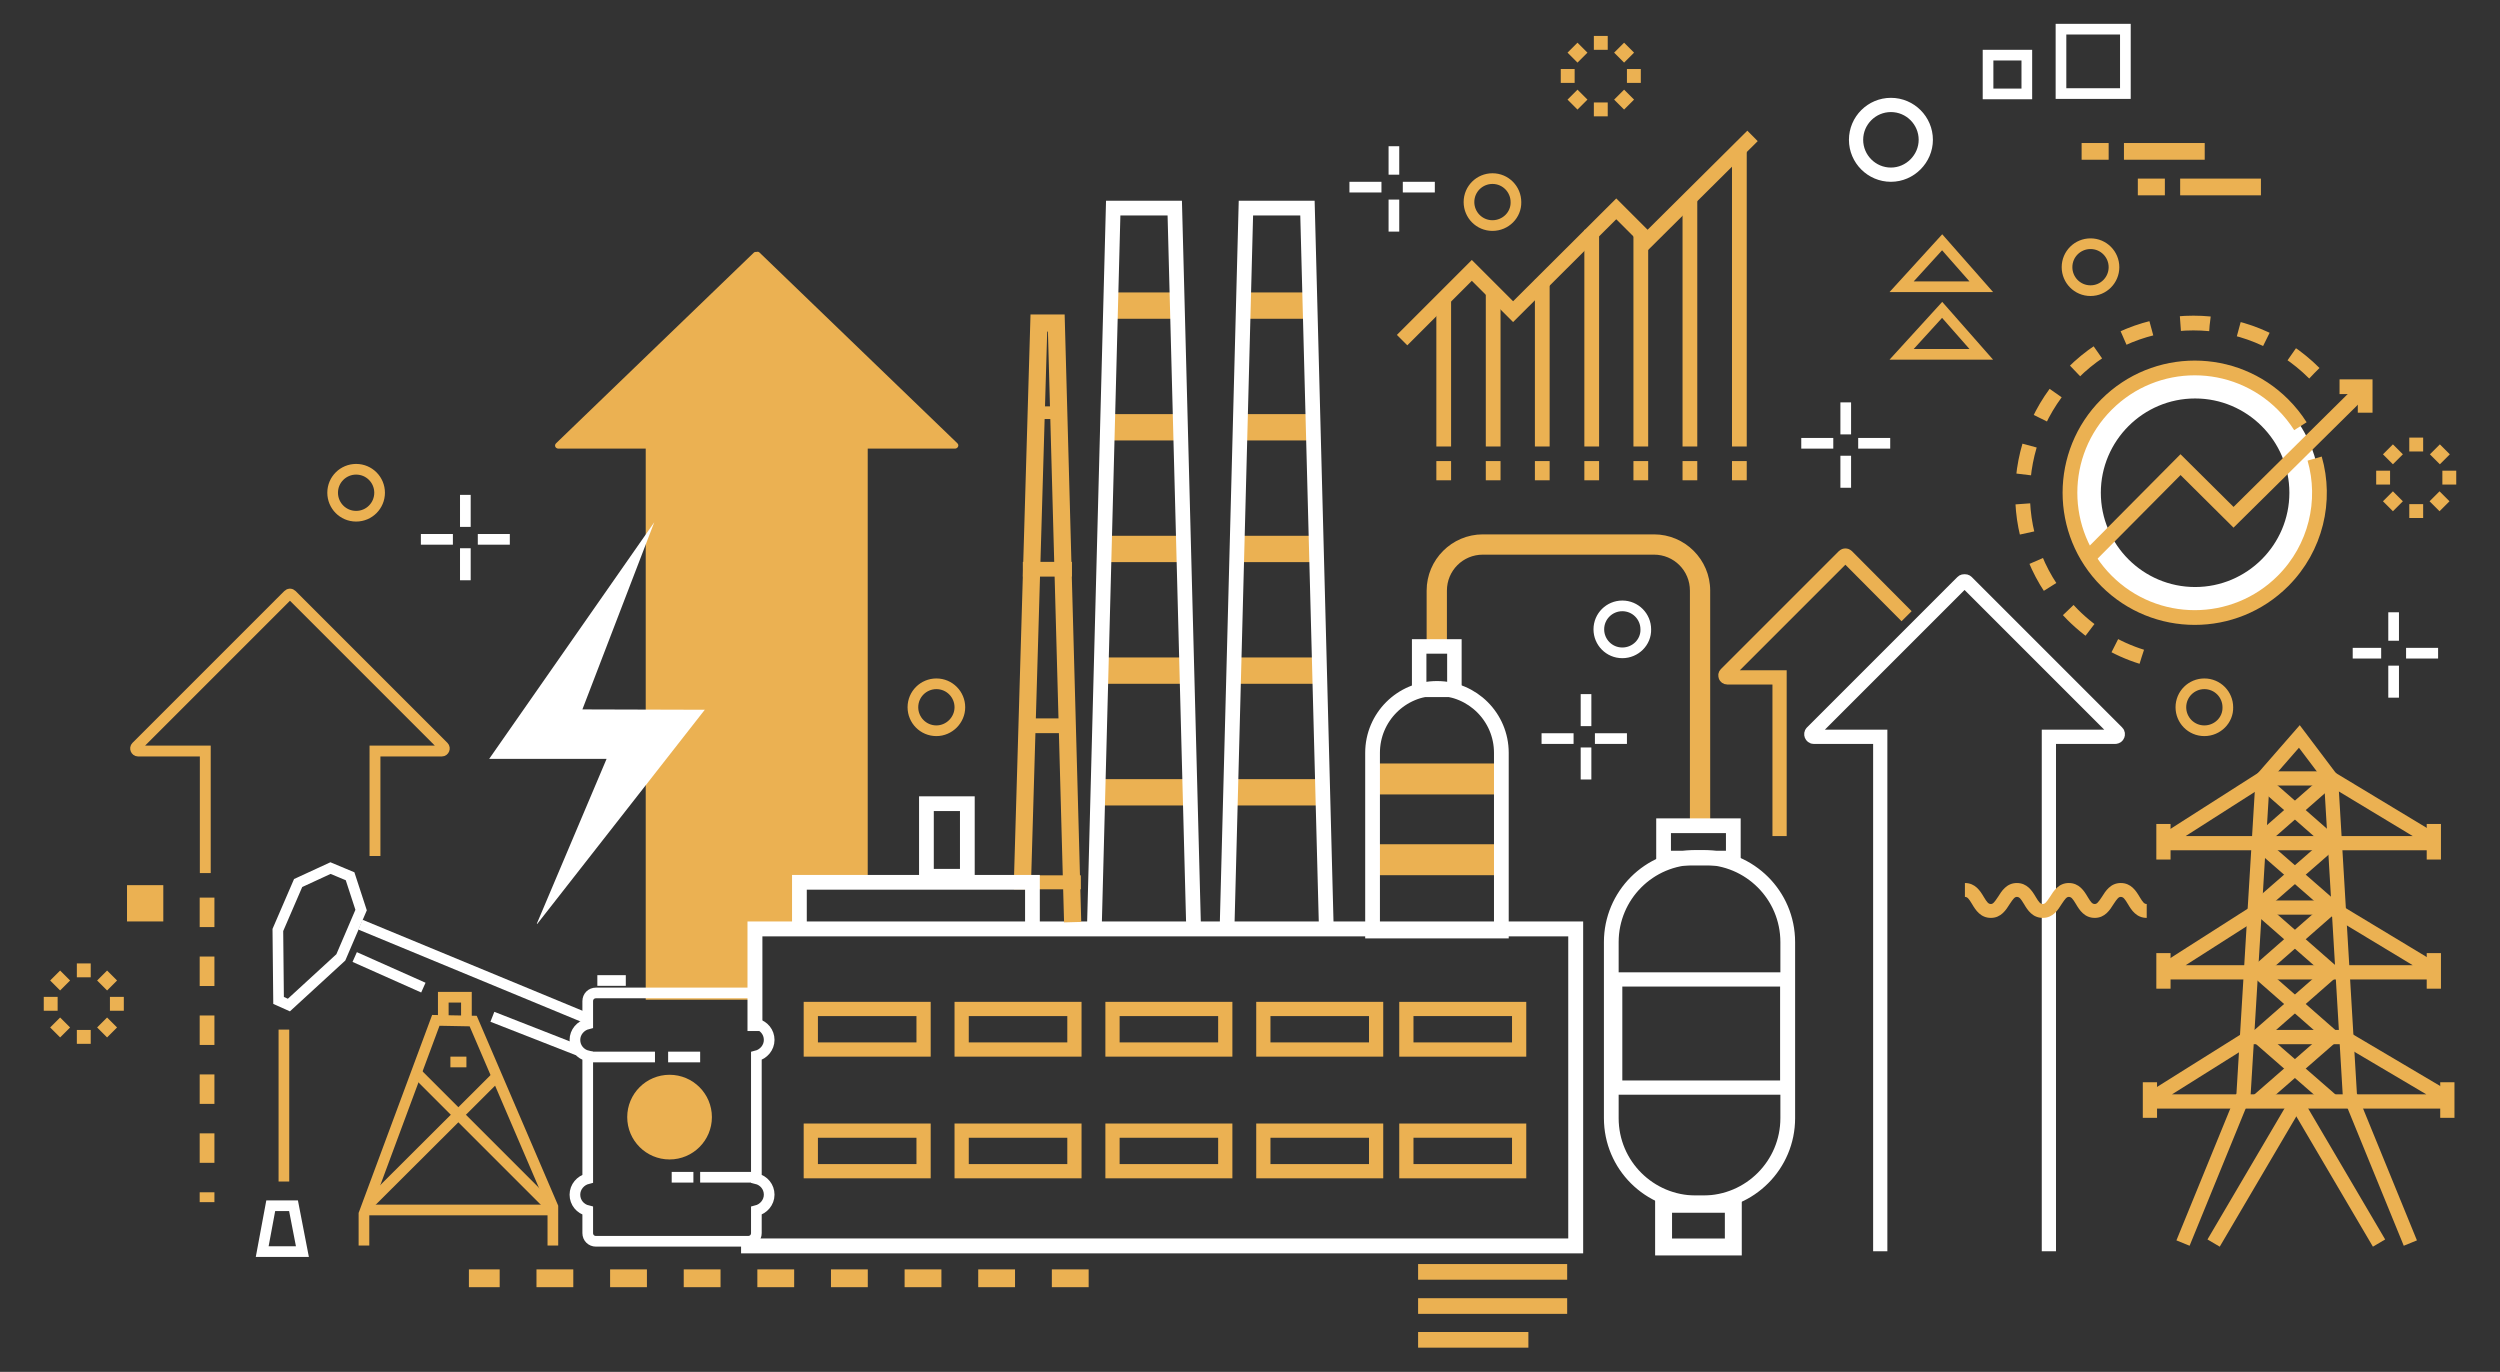 <?xml version="1.0" encoding="utf-8"?>
<!-- Generator: Adobe Illustrator 19.1.0, SVG Export Plug-In . SVG Version: 6.00 Build 0)  -->
<svg version="1.1" id="Layer_1" xmlns="http://www.w3.org/2000/svg" xmlns:xlink="http://www.w3.org/1999/xlink" x="0px" y="0px"
	 viewBox="45 204.4 702.7 385.6" style="enable-background:new 45 204.4 702.7 385.6;" xml:space="preserve">
<rect x="45" y="204.4" width="702.7" height="385.6" fill="#333333" stroke="none"/>
<style type="text/css">
	.st0{fill:none;stroke:#FFFFFF;stroke-width:4;stroke-miterlimit:10;}
	.st1{fill:#EBB152;}
	.st2{fill:none;stroke:#FFFFFF;stroke-width:4.141;stroke-miterlimit:10;}
	.st3{fill:none;stroke:#FFFFFF;stroke-width:4.071;stroke-miterlimit:10;}
	.st4{fill:none;stroke:#FFFFFF;stroke-width:4.757;stroke-miterlimit:10;}
	.st5{fill:none;stroke:#FFFFFF;stroke-width:4.19;stroke-miterlimit:10;}
	.st6{fill:none;stroke:#EBB152;stroke-width:4;stroke-miterlimit:10;}
	.st7{fill:#FFFFFF;}
	.st8{fill:none;stroke:#EBB152;stroke-width:4.141;stroke-miterlimit:10;}
	.st9{fill:none;stroke:#EBB152;stroke-width:4.141;stroke-miterlimit:10;stroke-dasharray:8.283;}
	.st10{fill:none;stroke:#EBB152;stroke-width:3.054;stroke-miterlimit:10;}
	.st11{fill:none;stroke:#EBB152;stroke-width:4.828;stroke-miterlimit:10;}
	.st12{fill:none;stroke:#EBB152;stroke-width:3.56;stroke-miterlimit:10;}
	.st13{fill:none;stroke:#EBB152;stroke-width:3.928;stroke-miterlimit:10;}
	.st14{fill:none;stroke:#EBB152;stroke-width:3;stroke-miterlimit:10;}
	.st15{fill:none;stroke:#FFFFFF;stroke-width:3;stroke-miterlimit:10;}
	.st16{fill:none;stroke:#EBB152;stroke-width:5;stroke-miterlimit:10;stroke-dasharray:10.347;}
</style>
<g id="XMLID_1538_">
	<path id="XMLID_2064_" class="st0" d="M620.9,556.1V411.5h18.7c0.6,0,0.9-0.8,0.5-1.2L597.8,368c-0.2-0.2-0.4-0.2-0.6-0.2
		c-0.2,0-0.4,0-0.6,0.2l-42.3,42.3c-0.4,0.4-0.1,1.2,0.5,1.2h18.7v144.6"/>
	<path id="XMLID_2922_" class="st1" d="M314.1,329l-55.6-53.6c-0.2-0.2-0.5-0.3-0.8-0.2c-0.3,0-0.6,0-0.8,0.2L201.3,329
		c-0.6,0.6-0.2,1.5,0.7,1.5h24.5v154.9h30.8l-0.6-19.8l13.4,0.2l-0.3-12.7l19.1,0.6V330.5h24.5C314.2,330.5,314.7,329.6,314.1,329
		L314.1,329z"/>
	<path id="XMLID_2894_" class="st1" d="M356.3,286.6h20.5v7.4h-20.5V286.6z"/>
	<path id="XMLID_2893_" class="st1" d="M356.3,320.8h20.5v7.4h-20.5V320.8z"/>
	<path id="XMLID_2892_" class="st1" d="M353.9,355h25.3v7.4h-25.3V355z"/>
	<path id="XMLID_2891_" class="st1" d="M353.9,389.2h25.7v7.4h-25.7V389.2z"/>
	<path id="XMLID_2890_" class="st1" d="M352,423.4h28.2v7.4H352V423.4z"/>
	<path id="XMLID_2880_" class="st2" d="M380.5,465.3l-5.3-202.4h-17.3l-5.3,202.4"/>
	<path id="XMLID_2876_" class="st1" d="M393.6,286.6h20.5v7.4h-20.5V286.6z"/>
	<path id="XMLID_2875_" class="st1" d="M393.6,320.8h20.5v7.4h-20.5V320.8z"/>
	<path id="XMLID_2874_" class="st1" d="M391.2,355h25.3v7.4h-25.3V355z"/>
	<path id="XMLID_2873_" class="st1" d="M391.2,389.2h25.7v7.4h-25.7V389.2z"/>
	<path id="XMLID_2872_" class="st1" d="M389.3,423.4h28.2v7.4h-28.2V423.4z"/>
	<path id="XMLID_2862_" class="st2" d="M417.8,465.3l-5.3-202.4h-17.3l-5.3,202.4"/>
	<g id="XMLID_2847_">
		<path id="XMLID_2848_" class="st1" d="M525.7,435.5H520v-65.1c0-5.6-4.5-10.1-10.1-10.1h-48.1c-5.6,0-10.1,4.5-10.1,10.1v15.8H446
			v-15.8c0-8.7,7.1-15.8,15.8-15.8h48.1c8.7,0,15.8,7.1,15.8,15.8L525.7,435.5L525.7,435.5z"/>
	</g>
	<path id="XMLID_2844_" class="st3" d="M443.9,386.1h9.9v12.2h-9.9V386.1z"/>
	<path id="XMLID_2834_" class="st1" d="M430.8,419H467v8.7h-36.2V419z"/>
	<path id="XMLID_2832_" class="st1" d="M430.8,441.7H467v8.7h-36.2V441.7z"/>
	<path id="XMLID_2829_" class="st2" d="M467,466.1h-36.2V416c0-10,8.1-18.1,18.1-18.1S467,406,467,416V466.1z"/>
	<g id="XMLID_2818_">
		<path id="XMLID_2826_" class="st2" d="M512.6,436.5h19.6v9.1h-19.6V436.5z"/>
		<path id="XMLID_2822_" class="st4" d="M512.6,542.9h19.6v12h-19.6V542.9z"/>
		<path id="XMLID_1858_" class="st0" d="M499,479.7h48.4v30.4H499V479.7z"/>
		<path id="XMLID_152_" class="st2" d="M547.5,518.7c0,13.1-10.6,23.8-23.8,23.8h-2c-13.1,0-23.8-10.6-23.8-23.8v-49.5
			c0-13.1,10.6-23.8,23.8-23.8h2c13.1,0,23.8,10.6,23.8,23.8V518.7z"/>
	</g>
	<path id="XMLID_2813_" class="st5" d="M257.2,494.2v-28.7h230.7v89.1H253.3"/>
	<path id="XMLID_1873_" class="st6" d="M272.9,488h31.7v11.4h-31.7L272.9,488z"/>
	<path id="XMLID_1872_" class="st6" d="M400.1,488h31.7v11.4h-31.7V488z"/>
	<path id="XMLID_1871_" class="st6" d="M440.3,488H472v11.4h-31.7V488z"/>
	<path id="XMLID_1870_" class="st6" d="M440.3,522.2H472v11.4h-31.7V522.2z"/>
	<path id="XMLID_1869_" class="st6" d="M357.7,488h31.7v11.4h-31.7V488z"/>
	<path id="XMLID_1868_" class="st6" d="M315.3,488H347v11.4h-31.7V488z"/>
	<path id="XMLID_1867_" class="st6" d="M400.1,522.2h31.7v11.4h-31.7V522.2z"/>
	<path id="XMLID_1866_" class="st6" d="M357.7,522.2h31.7v11.4h-31.7V522.2z"/>
	<path id="XMLID_1865_" class="st6" d="M315.3,522.2H347v11.4h-31.7V522.2z"/>
	<path id="XMLID_1864_" class="st6" d="M272.9,522.2h31.7v11.4h-31.7L272.9,522.2z"/>
	<path id="XMLID_1490_" class="st7" d="M662,307.8c-19.4,0-35.1,15.7-35.1,35.1S642.6,378,662,378c19.4,0,35.1-15.7,35.1-35.1
		S681.3,307.8,662,307.8z M662,369.4c-14.6,0-26.5-11.9-26.5-26.5s11.9-26.5,26.5-26.5s26.5,11.9,26.5,26.5S676.6,369.4,662,369.4z"
		/>
	<path id="XMLID_1489_" class="st8" d="M691.6,324.2c-1.4-2.2-3-4.2-4.9-6.1c-13.7-13.7-35.9-13.7-49.6,0
		c-13.7,13.7-13.7,35.9,0,49.6c13.7,13.7,35.9,13.7,49.6,0c9.3-9.3,12.3-22.6,8.9-34.4"/>
	<path id="XMLID_1488_" class="st8" d="M631.3,361.8l26.6-26.8l14.9,14.8l35.3-34.9"/>
	<path id="XMLID_1225_" class="st8" d="M709.8,320.4v-7.3h-7.2"/>
	<path id="XMLID_821_" class="st9" d="M695.5,309.3c-18.8-18.8-49.2-18.8-67.9,0c-18.8,18.8-18.8,49.2,0,67.9
		c5.6,5.6,12.3,9.6,19.4,11.8"/>
	<path id="XMLID_819_" class="st10" d="M102.7,449.8v-34.3H83.8c-0.6,0-0.9-0.8-0.5-1.2l42.7-42.7c0.3-0.3,0.7-0.3,1,0l42.7,42.7
		c0.4,0.4,0.1,1.2-0.5,1.2h-18.8V445"/>
	<path id="XMLID_818_" class="st6" d="M545.2,439.4v-44.6h-14.7c-0.5,0-0.7-0.6-0.4-0.9l33.2-33.2c0.2-0.2,0.6-0.2,0.8,0l16.8,16.9"
		/>
	<path id="XMLID_817_" class="st9" d="M103.2,456.7v85.6"/>
	<g id="XMLID_745_">
		<path id="XMLID_813_" class="st6" d="M658.6,553.8l17-41.6l5.4-89"/>
		<path id="XMLID_812_" class="st6" d="M722.5,553.8l-17-41.6l-5.3-89"/>
		<path id="XMLID_804_" class="st6" d="M727.7,441.4H655v-1.6l26-16.6h19.2l27.5,16.6V441.4z"/>
		<path id="XMLID_803_" class="st6" d="M653.1,436v10"/>
		<path id="XMLID_802_" class="st6" d="M729.1,436v10"/>
		<path id="XMLID_801_" class="st6" d="M727.7,477.7H655v-1.6l26-16.6h19.2l27.5,16.6V477.7z"/>
		<path id="XMLID_800_" class="st6" d="M653.1,472.3v10"/>
		<path id="XMLID_799_" class="st6" d="M729.1,472.3v10"/>
		<path id="XMLID_798_" class="st6" d="M731.6,514h-80.5v-1.6l26.3-16.5h26.3l27.9,16.5V514z"/>
		<path id="XMLID_768_" class="st6" d="M649.3,508.6v10"/>
		<path id="XMLID_767_" class="st6" d="M732.9,508.6v10"/>
		<path id="XMLID_766_" class="st6" d="M700.2,423.2L679.9,441"/>
		<path id="XMLID_764_" class="st6" d="M700.2,441l-20.3-17.8"/>
		<path id="XMLID_761_" class="st6" d="M679.9,459.1l20.3-17.7"/>
		<path id="XMLID_760_" class="st6" d="M700.2,459.1l-20.3-17.7"/>
		<path id="XMLID_759_" class="st6" d="M679.9,477.3l20.3-17.8"/>
		<path id="XMLID_757_" class="st6" d="M700.2,477.3l-20.3-17.8"/>
		<path id="XMLID_756_" class="st6" d="M679.9,495.5l20.3-17.8"/>
		<path id="XMLID_755_" class="st6" d="M700.2,495.5l-20.3-17.8"/>
		<path id="XMLID_754_" class="st6" d="M679.9,513.6l20.3-17.7"/>
		<path id="XMLID_753_" class="st6" d="M700.2,513.6l-20.3-17.7"/>
		<path id="XMLID_751_" class="st6" d="M681,423.2l10.3-11.8l8.9,11.8"/>
		<path id="XMLID_750_" class="st6" d="M667.2,553.8l23.4-39.8"/>
		<path id="XMLID_749_" class="st6" d="M713.7,553.8L690.3,514"/>
	</g>
	<g id="XMLID_688_">
		<path id="XMLID_732_" class="st8" d="M439.1,300l19.6-19.6l11.6,11.6l29-28.9l8.8,8.8l29.5-29.3"/>
		<g id="XMLID_3540_">
			<path id="XMLID_731_" class="st8" d="M450.8,287.9v42"/>
			<path id="XMLID_700_" class="st8" d="M450.8,339.4V334"/>
		</g>
		<g id="XMLID_3539_">
			<path id="XMLID_730_" class="st8" d="M464.7,286.2v43.7"/>
			<path id="XMLID_699_" class="st8" d="M464.7,334v5.4"/>
		</g>
		<g id="XMLID_3538_">
			<path id="XMLID_729_" class="st8" d="M478.5,283v46.9"/>
			<path id="XMLID_698_" class="st8" d="M478.5,334v5.4"/>
		</g>
		<g id="XMLID_3537_">
			<path id="XMLID_704_" class="st8" d="M492.4,269v60.9"/>
			<path id="XMLID_697_" class="st8" d="M492.4,334v5.4"/>
		</g>
		<g id="XMLID_3536_">
			<path id="XMLID_703_" class="st8" d="M506.2,269.9v60"/>
			<path id="XMLID_695_" class="st8" d="M506.2,339.4V334"/>
		</g>
		<g id="XMLID_3535_">
			<path id="XMLID_702_" class="st8" d="M520,260.7v69.2"/>
			<path id="XMLID_690_" class="st8" d="M520,339.4V334"/>
		</g>
		<g id="XMLID_3533_">
			<path id="XMLID_701_" class="st8" d="M533.9,247.1v82.8"/>
			<path id="XMLID_689_" class="st8" d="M533.9,339.4V334"/>
		</g>
	</g>
	<path id="XMLID_1850_" class="st11" d="M332.4,452.1l4.6-156.9h4.9l4.6,168.4"/>
	<path id="XMLID_2857_" class="st12" d="M334.3,320.4h10.2"/>
	<path id="XMLID_2856_" class="st8" d="M332.5,364.4h13.8"/>
	<path id="XMLID_2855_" class="st8" d="M332.5,408.4h13.8"/>
	<path id="XMLID_2854_" class="st13" d="M330,452.4h18.8"/>
	<path id="XMLID_2913_" class="st14" d="M124.8,493.8v42.7"/>
	<path id="XMLID_2912_" class="st14" d="M200.4,554.5v-10.9L178,491.4l-10.5-0.2l-20.2,54.4v8.9"/>
	<path id="XMLID_2911_" class="st14" d="M148.1,543.4l37.1-37"/>
	<path id="XMLID_2910_" class="st14" d="M200.4,544.3L162.1,506"/>
	<path id="XMLID_2904_" class="st15" d="M146.3,464.3l64.3,26.6"/>
	<g id="XMLID_2905_">
		<path id="XMLID_2906_" class="st15" d="M144.7,473.4L164,482"/>
	</g>
	<g id="XMLID_2903_">
		<path id="XMLID_2812_" class="st15" d="M207.4,499.6l-24-9.4"/>
	</g>
	<path id="XMLID_2901_" class="st15" d="M146.5,460.2l-3.1-9.5l-5.5-2.3l-9.1,4.2l-5.7,13.2l0.2,19.8l2.9,1.3l14.6-13.4L146.5,460.2
		z"/>
	<path id="XMLID_2900_" class="st14" d="M148.4,544.5h52"/>
	<path id="XMLID_2899_" class="st14" d="M171.6,502.9h4.5"/>
	<path id="XMLID_2897_" class="st14" d="M176.1,491.5v-6.8h-6.5v6.8"/>
	<g id="XMLID_1851_">
		<path id="XMLID_1857_" class="st15" d="M257.6,535.7v-34.5c2-0.5,3.6-2.3,3.6-4.5s-1.5-4-3.6-4.5v-6.4c0-1.3-1-2.3-2.3-2.3h-42.8
			c-1.3,0-2.3,1-2.3,2.3v6.4c-2,0.5-3.6,2.3-3.6,4.5s1.5,4,3.6,4.5v34.5c-2,0.5-3.6,2.3-3.6,4.5c0,2.2,1.5,4,3.6,4.5v6.3
			c0,1.3,1,2.3,2.3,2.3h42.8c1.3,0,2.3-1,2.3-2.3v-6.3c2-0.5,3.6-2.3,3.6-4.5C261.2,538,259.7,536.2,257.6,535.7z"/>
		<path id="XMLID_1856_" class="st15" d="M229.1,501.5H210"/>
		<path id="XMLID_1855_" class="st15" d="M232.8,501.5h9"/>
		<path id="XMLID_1854_" class="st15" d="M241.8,535.3h15"/>
		<path id="XMLID_1853_" class="st15" d="M233.8,535.3h6.1"/>
		<path id="XMLID_1852_" class="st15" d="M220.9,480h-8"/>
		<circle id="XMLID_1859_" class="st1" cx="233.2" cy="518.4" r="11.9"/>
	</g>
	<path id="XMLID_2898_" class="st15" d="M118.7,556.2H130l-2.5-12.9h-6.4L118.7,556.2z"/>
	<g id="XMLID_1499_">
		<g id="XMLID_1535_">
			<path id="XMLID_1847_" class="st7" d="M208.7,403.8l20.2-52.6l-46.4,66.5h33L195.9,464c0,0.1,0.1,0.1,0.1,0.1l47.1-60.2
				L208.7,403.8L208.7,403.8z"/>
		</g>
	</g>
	<g id="XMLID_3561_">
		<path id="XMLID_3575_" class="st15" d="M175.8,343.5v9"/>
		<path id="XMLID_3574_" class="st15" d="M175.8,358.5v9"/>
		<path id="XMLID_3577_" class="st15" d="M188.3,356h-9"/>
		<path id="XMLID_3576_" class="st15" d="M172.3,356h-9"/>
	</g>
	<g id="XMLID_2858_">
		<path id="XMLID_2868_" class="st15" d="M563.8,317.5v9"/>
		<path id="XMLID_2867_" class="st15" d="M563.8,332.5v9"/>
		<path id="XMLID_2866_" class="st15" d="M576.3,329h-9"/>
		<path id="XMLID_2865_" class="st15" d="M560.3,329h-9"/>
	</g>
	<g id="XMLID_2833_">
		<path id="XMLID_2864_" class="st15" d="M490.8,399.5v9"/>
		<path id="XMLID_2863_" class="st15" d="M490.8,414.5v9"/>
		<path id="XMLID_2861_" class="st15" d="M502.3,412h-9"/>
		<path id="XMLID_2835_" class="st15" d="M487.3,412h-9"/>
	</g>
	<g id="XMLID_3563_">
		<path id="XMLID_3567_" class="st15" d="M436.8,245.5v8"/>
		<path id="XMLID_3566_" class="st15" d="M436.8,260.5v9"/>
		<path id="XMLID_3565_" class="st15" d="M448.3,257h-9"/>
		<path id="XMLID_3564_" class="st15" d="M433.3,257h-9"/>
	</g>
	<g id="XMLID_3568_">
		<path id="XMLID_3572_" class="st15" d="M717.8,376.5v8"/>
		<path id="XMLID_3571_" class="st15" d="M717.8,391.5v9"/>
		<path id="XMLID_3570_" class="st15" d="M730.3,388h-9"/>
		<path id="XMLID_3569_" class="st15" d="M714.3,388h-8"/>
	</g>
	<path id="XMLID_3532_" class="st14" d="M601.9,285l-11-12.5L579.5,285H601.9z"/>
	<path id="XMLID_3534_" class="st14" d="M601.9,304l-11-12.5L579.5,304H601.9z"/>
	<path id="XMLID_3191_" class="st15" d="M624.3,212.6h18.1v18.1h-18.1V212.6z"/>
	<path id="XMLID_3200_" class="st15" d="M603.8,219.9h10.9v10.9h-10.9V219.9z"/>
	<path id="XMLID_3192_" class="st1" d="M80.7,453.2h10.2v10.2H80.7V453.2z"/>
	<path id="XMLID_3193_" class="st15" d="M501,387.9c-3.7,0-6.6-3-6.6-6.6c0-3.7,3-6.6,6.6-6.6c3.7,0,6.6,3,6.6,6.6
		C507.7,384.9,504.7,387.9,501,387.9z"/>
	<path id="XMLID_3195_" class="st14" d="M632.6,286.1c-3.7,0-6.6-3-6.6-6.6c0-3.7,3-6.6,6.6-6.6c3.7,0,6.6,3,6.6,6.6
		C639.2,283.1,636.3,286.1,632.6,286.1z"/>
	<path id="XMLID_3196_" class="st14" d="M464.5,267.8c-3.7,0-6.6-3-6.6-6.6c0-3.7,3-6.6,6.6-6.6c3.7,0,6.6,3,6.6,6.6
		C471.2,264.8,468.2,267.8,464.5,267.8z"/>
	<path id="XMLID_3197_" class="st14" d="M145.1,349.5c-3.7,0-6.6-3-6.6-6.6c0-3.7,3-6.6,6.6-6.6c3.7,0,6.6,3,6.6,6.6
		S148.8,349.5,145.1,349.5z"/>
	<path id="XMLID_2831_" class="st14" d="M308.2,409.8c-3.7,0-6.6-3-6.6-6.6c0-3.7,3-6.6,6.6-6.6c3.7,0,6.6,3,6.6,6.6
		S311.8,409.8,308.2,409.8z"/>
	<path id="XMLID_2067_" class="st14" d="M664.6,409.8c-3.7,0-6.6-3-6.6-6.6c0-3.7,3-6.6,6.6-6.6c3.7,0,6.6,3,6.6,6.6
		C671.3,406.8,668.3,409.8,664.6,409.8z"/>
	<path id="XMLID_2066_" class="st0" d="M576.5,253.5c-5.4,0-9.8-4.4-9.8-9.8c0-5.4,4.4-9.8,9.8-9.8s9.8,4.4,9.8,9.8
		C586.3,249,581.9,253.5,576.5,253.5z"/>
	<path id="XMLID_2908_" class="st2" d="M305.4,430.3h11.5v20.4h-11.5V430.3z"/>
	<path id="XMLID_2814_" class="st2" d="M335.2,465.5v-13.1h-65.5v13.1"/>
	<g id="XMLID_2072_">
		<path id="XMLID_4542_" class="st1" d="M657.8,254.6h22.7v4.7h-22.7V254.6z"/>
		<path id="XMLID_4541_" class="st1" d="M645.9,254.6h7.6v4.7h-7.6V254.6z"/>
		<path id="XMLID_4540_" class="st1" d="M642,244.6h22.7v4.7H642V244.6z"/>
		<path id="XMLID_4513_" class="st1" d="M630.1,244.6h7.6v4.7h-7.6V244.6z"/>
	</g>
	<g id="XMLID_4595_">
		<path id="XMLID_4596_" class="st1" d="M648.4,462.4c-2.9,0-4.3-2.2-5.3-3.9c-0.9-1.5-1.3-2-2-2c-0.6,0-1,0.5-2,2
			c-1,1.6-2.4,3.9-5.3,3.9s-4.3-2.2-5.3-3.9c-0.9-1.5-1.3-2-2-2c-0.6,0-1,0.5-2,2c-1,1.6-2.4,3.9-5.3,3.9s-4.3-2.2-5.3-3.9
			c-0.9-1.5-1.3-2-2-2c-0.6,0-1,0.5-2,2c-1,1.6-2.4,3.9-5.3,3.9s-4.3-2.2-5.3-3.9c-0.9-1.5-1.3-2-2-2v-3.9c2.9,0,4.3,2.2,5.3,3.9
			c0.9,1.5,1.3,2,2,2c0.6,0,1-0.5,2-2c1-1.6,2.4-3.9,5.3-3.9s4.3,2.2,5.3,3.9c0.9,1.5,1.3,2,2,2c0.6,0,1-0.5,2-2
			c1-1.6,2.4-3.9,5.3-3.9s4.3,2.2,5.3,3.9c0.9,1.5,1.3,2,2,2c0.6,0,1-0.5,2-2c1-1.6,2.4-3.9,5.3-3.9s4.3,2.2,5.3,3.9
			c0.9,1.5,1.3,2,2,2V462.4z"/>
	</g>
	<g id="XMLID_2070_">
		<g id="XMLID_4659_">
			<path id="XMLID_4661_" class="st1" d="M443.6,559.7h41.9v4.4h-41.9V559.7z"/>
		</g>
		<g id="XMLID_4652_">
			<path id="XMLID_4656_" class="st1" d="M443.6,569.3h41.9v4.4h-41.9V569.3z"/>
		</g>
		<g id="XMLID_4645_">
			<path id="XMLID_4648_" class="st1" d="M443.6,578.8h31v4.4h-31V578.8z"/>
		</g>
	</g>
	<path id="XMLID_2069_" class="st16" d="M351,563.7H176.8"/>
	<g id="XMLID_4468_">
		<g id="XMLID_4483_">
			<path id="XMLID_4484_" class="st1" d="M493,214.5h3.9v3.9H493V214.5z"/>
		</g>
		<g id="XMLID_4481_">
			<path id="XMLID_4482_" class="st1" d="M488.4,216.4l2.8,2.8l-2.8,2.8l-2.8-2.8L488.4,216.4z"/>
		</g>
		<g id="XMLID_4479_">
			<path id="XMLID_4480_" class="st1" d="M483.7,223.8h3.9v3.9h-3.9V223.8z"/>
		</g>
		<g id="XMLID_4477_">
			<path id="XMLID_4478_" class="st1" d="M488.4,229.6l2.8,2.8l-2.8,2.8l-2.8-2.8L488.4,229.6z"/>
		</g>
		<g id="XMLID_4475_">
			<path id="XMLID_4476_" class="st1" d="M493,233.2h3.9v3.9H493V233.2z"/>
		</g>
		<g id="XMLID_4473_">
			<path id="XMLID_4474_" class="st1" d="M501.5,229.6l2.8,2.8l-2.8,2.8l-2.8-2.8L501.5,229.6z"/>
		</g>
		<g id="XMLID_4471_">
			<path id="XMLID_4472_" class="st1" d="M502.3,223.8h3.9v3.9h-3.9V223.8z"/>
		</g>
		<g id="XMLID_4469_">
			<path id="XMLID_4470_" class="st1" d="M501.5,216.4l2.8,2.8l-2.8,2.8l-2.8-2.8L501.5,216.4z"/>
		</g>
	</g>
	<g id="XMLID_2065_">
		<g id="XMLID_2085_">
			<path id="XMLID_2086_" class="st1" d="M722.2,327.4h3.9v3.9h-3.9V327.4z"/>
		</g>
		<g id="XMLID_2083_">
			<path id="XMLID_2084_" class="st1" d="M717.6,329.3l2.8,2.8l-2.8,2.8l-2.8-2.8L717.6,329.3z"/>
		</g>
		<g id="XMLID_2081_">
			<path id="XMLID_2082_" class="st1" d="M712.9,336.7h3.9v3.9h-3.9V336.7z"/>
		</g>
		<g id="XMLID_2079_">
			<path id="XMLID_2080_" class="st1" d="M717.6,342.5l2.8,2.8l-2.8,2.8l-2.8-2.8L717.6,342.5z"/>
		</g>
		<g id="XMLID_2077_">
			<path id="XMLID_2078_" class="st1" d="M722.2,346.1h3.9v3.9h-3.9V346.1z"/>
		</g>
		<g id="XMLID_2075_">
			<path id="XMLID_2076_" class="st1" d="M730.7,342.5l2.8,2.8l-2.8,2.8l-2.8-2.8L730.7,342.5z"/>
		</g>
		<g id="XMLID_2073_">
			<path id="XMLID_2074_" class="st1" d="M731.5,336.7h3.9v3.9h-3.9V336.7z"/>
		</g>
		<g id="XMLID_2068_">
			<path id="XMLID_2071_" class="st1" d="M730.8,329.3l2.8,2.8l-2.8,2.8l-2.8-2.8L730.8,329.3z"/>
		</g>
	</g>
	<g id="XMLID_2087_">
		<g id="XMLID_2140_">
			<path id="XMLID_2141_" class="st1" d="M66.6,475.2h3.9v3.9h-3.9V475.2z"/>
		</g>
		<g id="XMLID_2138_">
			<path id="XMLID_2139_" class="st1" d="M61.9,477.2l2.8,2.8l-2.8,2.8l-2.8-2.8L61.9,477.2z"/>
		</g>
		<g id="XMLID_2136_">
			<path id="XMLID_2137_" class="st1" d="M57.3,484.6h3.9v3.9h-3.9L57.3,484.6z"/>
		</g>
		<g id="XMLID_2134_">
			<path id="XMLID_2135_" class="st1" d="M61.9,490.4l2.8,2.8l-2.8,2.8l-2.8-2.8L61.9,490.4z"/>
		</g>
		<g id="XMLID_2132_">
			<path id="XMLID_2133_" class="st1" d="M66.6,493.9h3.9v3.9h-3.9V493.9z"/>
		</g>
		<g id="XMLID_2130_">
			<path id="XMLID_2131_" class="st1" d="M75.1,490.4l2.8,2.8l-2.8,2.8l-2.8-2.8L75.1,490.4z"/>
		</g>
		<g id="XMLID_2128_">
			<path id="XMLID_2129_" class="st1" d="M75.9,484.6h3.9v3.9h-3.9V484.6z"/>
		</g>
		<g id="XMLID_2126_">
			<path id="XMLID_2127_" class="st1" d="M75.1,477.2l2.8,2.8l-2.8,2.8l-2.8-2.8L75.1,477.2z"/>
		</g>
	</g>
</g>
</svg>
